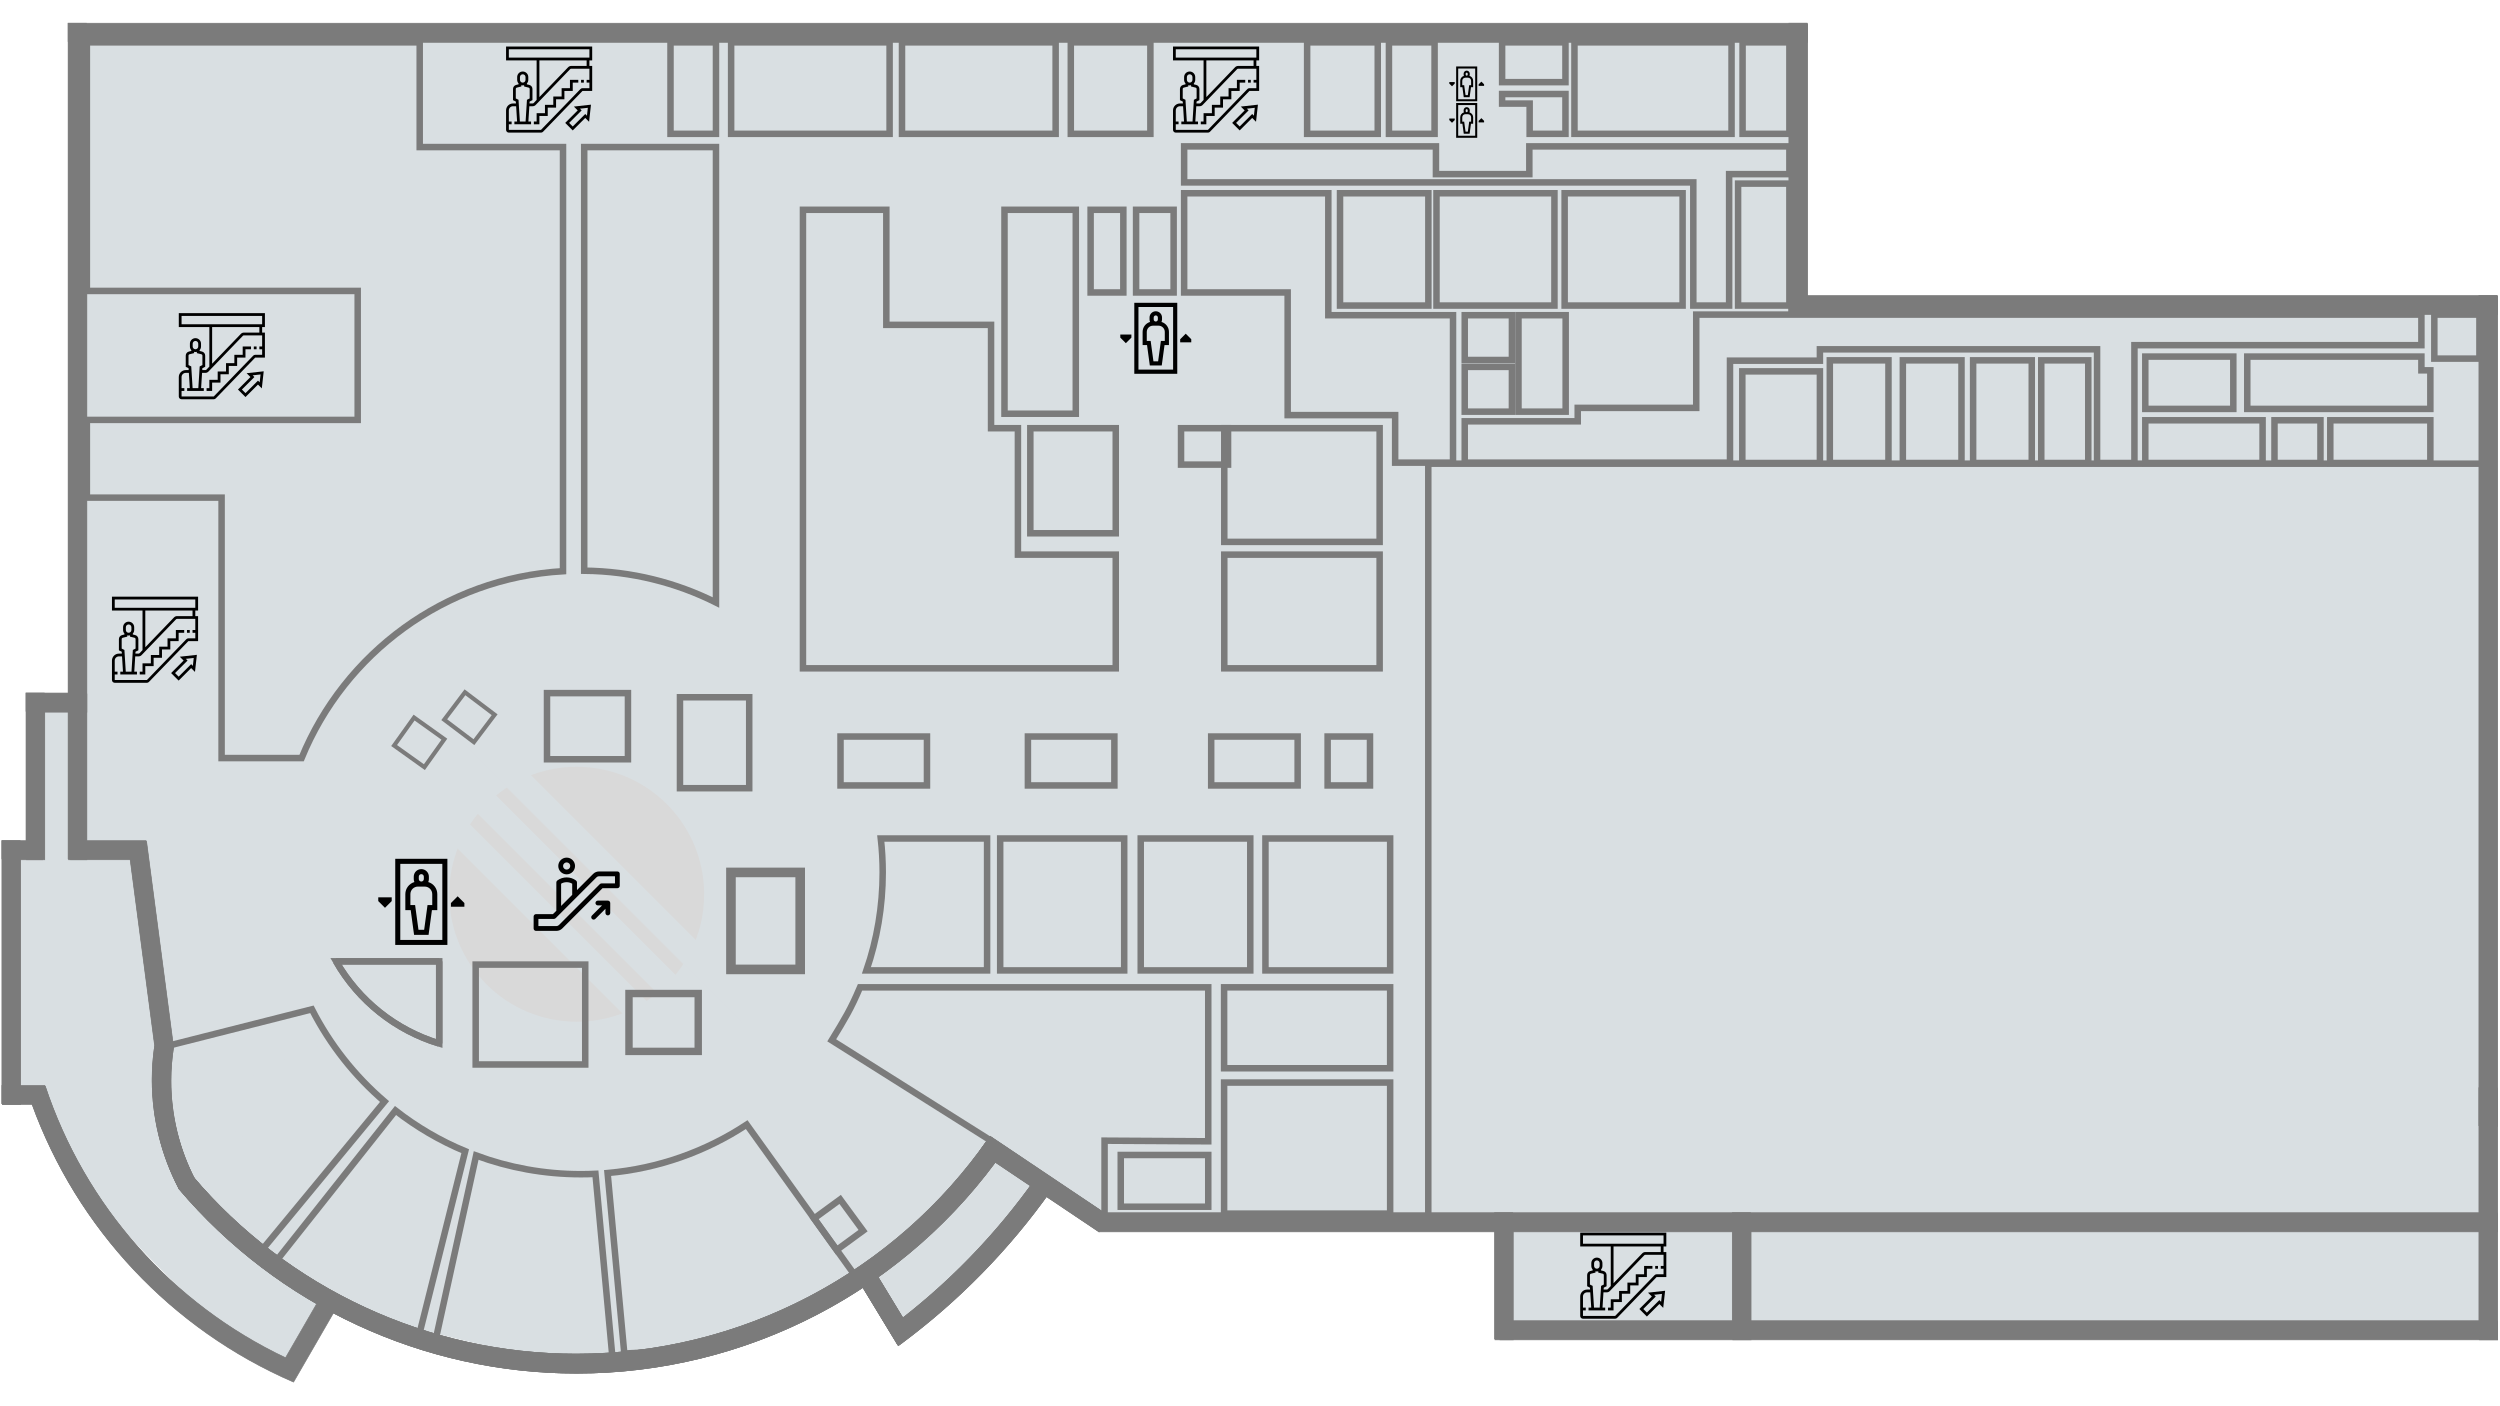 <?xml version="1.0" encoding="UTF-8"?> <svg xmlns="http://www.w3.org/2000/svg" width="7257" height="4082" viewBox="0 0 7257 4082" fill="none"><g clip-path="url(#clip0_898_59)"><rect x="251" y="120" width="4942" height="3185" fill="#D9DFE2"></rect><rect x="2210" y="896" width="4986" height="2409" fill="#D9DFE2"></rect><rect x="3218" y="896" width="3978" height="2655" fill="#D9DFE2"></rect><rect x="4353" y="896" width="2843" height="2957" fill="#D9DFE2"></rect><rect x="106" y="2049" width="236" height="1139" fill="#D9DFE2"></rect><rect x="48" y="2471" width="294" height="717" fill="#D9DFE2"></rect><path d="M3013.5 3420.5C2992 3594 2001.17 3949 1730 3949C1458.83 3949 730 3752.51 730 3594C-148.001 2837 2960.5 2709 2448.5 3140.5C3271.5 3063 3013.5 3261.99 3013.5 3420.5Z" fill="#D9DFE2"></path><path d="M3077.5 3404C3077.5 3431.62 2663.61 3838.5 2636 3838.5C2608.39 3838.5 2543 3739.62 2543 3712C2543 3684.39 2565.39 3662 2593 3662C2620.61 3662 3077.5 3376.39 3077.5 3404Z" fill="#D9DFE2"></path><path d="M3246 3330C3246 3402.9 3288.4 3530 3215.5 3530C3142.6 3530 2982 3402.9 2982 3330C2982 3257.1 3041.1 3198 3114 3198C3186.9 3198 3246 3257.1 3246 3330Z" fill="#D9DFE2"></path><path d="M482.841 3177.94C753.5 3273.5 1145 3607.5 831.5 3954C747.677 4000.43 260.636 3492.93 179.29 3346.06C97.944 3199.19 99.952 3042.49 183.776 2996.06C267.599 2949.64 401.495 3031.06 482.841 3177.94Z" fill="#D9DFE2"></path><circle cx="1674" cy="2595.84" r="370" fill="#D9D9D9"></circle><rect x="1222.9" y="2197.94" width="75" height="1200.64" transform="rotate(-45 1222.9 2197.94)" fill="#D9DFE2"></rect><rect x="1143" y="2277.84" width="75" height="1200.64" transform="rotate(-45 1143 2277.84)" fill="#D9DFE2"></rect><rect x="1302.81" y="2118.03" width="75" height="1200.64" transform="rotate(-45 1302.81 2118.03)" fill="#D9DFE2"></rect><g clip-path="url(#clip1_898_59)"><path d="M1792.11 2529.66H1738.95C1732.45 2529.66 1726.35 2532.17 1721.77 2536.8L1674.86 2583.71V2561.51C1674.86 2559.34 1673.83 2557.27 1672.1 2555.94C1656.11 2543.93 1633.71 2543.93 1617.71 2555.94C1615.94 2557.27 1614.96 2559.29 1614.96 2561.51V2643.66L1605.06 2653.55H1555.94C1552.1 2653.55 1549 2656.65 1549 2660.49V2695.24C1549 2699.08 1552.1 2702.18 1555.94 2702.18H1615.06C1621.55 2702.18 1627.66 2699.67 1632.23 2695.05L1748.99 2578.29H1792.06C1795.9 2578.29 1799 2575.19 1799 2571.35V2536.6C1799.05 2532.76 1795.95 2529.66 1792.11 2529.66ZM1628.79 2565.2C1638.63 2559.34 1651.09 2559.34 1660.98 2565.2V2597.59L1628.79 2629.78V2565.2ZM1785.17 2564.41H1746.13C1744.31 2564.41 1742.54 2565.15 1741.21 2566.43L1622.44 2685.2C1620.47 2687.17 1617.86 2688.25 1615.06 2688.25H1562.88V2667.43H1607.87C1609.69 2667.43 1611.46 2666.69 1612.79 2665.41L1731.57 2546.59C1733.53 2544.62 1736.14 2543.54 1738.95 2543.54H1785.17V2564.41Z" fill="black"></path><path d="M1644.88 2489.49C1631.5 2489.49 1620.57 2500.42 1620.57 2513.81C1620.57 2527.2 1631.5 2538.08 1644.88 2538.08C1658.27 2538.08 1669.2 2527.15 1669.2 2513.76C1669.2 2500.37 1658.27 2489.49 1644.88 2489.49ZM1644.88 2524.25C1639.13 2524.25 1634.45 2519.57 1634.45 2513.81C1634.45 2508.05 1639.13 2503.37 1644.88 2503.37C1650.64 2503.37 1655.32 2508.05 1655.32 2513.81C1655.32 2519.57 1650.64 2524.25 1644.88 2524.25Z" fill="black"></path><path d="M1764.45 2614.32H1735.45C1731.61 2614.32 1728.51 2617.42 1728.51 2621.26C1728.51 2625.1 1731.61 2628.2 1735.45 2628.2H1747.66L1718.28 2657.59C1715.57 2660.3 1715.57 2664.68 1718.28 2667.43C1720.98 2670.19 1725.36 2670.14 1728.12 2667.43L1757.51 2638.05V2650.25C1757.51 2654.09 1760.61 2657.19 1764.45 2657.19C1768.28 2657.19 1771.39 2654.09 1771.39 2650.25V2621.26C1771.39 2617.47 1768.28 2614.32 1764.45 2614.32Z" fill="black"></path></g><path fill-rule="evenodd" clip-rule="evenodd" d="M197.741 67.394V120.308H5245.65V67.394H197.741Z" fill="#7B7B7B" stroke="#7B7B7B" stroke-width="1.89" stroke-miterlimit="22.926"></path><path fill-rule="evenodd" clip-rule="evenodd" d="M4352.73 3833.79V3886.7H7248.7V3833.79H4352.73Z" fill="#7B7B7B" stroke="#7B7B7B" stroke-width="1.89" stroke-miterlimit="22.926"></path><path fill-rule="evenodd" clip-rule="evenodd" d="M7195.78 3267.66H7248.7V857.698H7195.78V3267.66Z" fill="#7B7B7B" stroke="#7B7B7B" stroke-width="1.89" stroke-miterlimit="22.926"></path><path fill-rule="evenodd" clip-rule="evenodd" d="M5192.74 857.698V910.611H7248.7V857.698H5192.74Z" fill="#7B7B7B" stroke="#7B7B7B" stroke-width="1.89" stroke-miterlimit="22.926"></path><path fill-rule="evenodd" clip-rule="evenodd" d="M5192.74 910.611H5245.65V67.394H5192.74V910.611Z" fill="#7B7B7B" stroke="#7B7B7B" stroke-width="1.89" stroke-miterlimit="22.926"></path><path fill-rule="evenodd" clip-rule="evenodd" d="M197.741 2493.19H250.654V67.394H197.741V2493.19Z" fill="#7B7B7B" stroke="#7B7B7B" stroke-width="1.89" stroke-miterlimit="22.926"></path><path fill-rule="evenodd" clip-rule="evenodd" d="M7195.78 3886.7H7248.7V3157.19H7195.78V3886.7Z" fill="#7B7B7B" stroke="#7B7B7B" stroke-width="1.89" stroke-miterlimit="22.926"></path><path fill-rule="evenodd" clip-rule="evenodd" d="M4338.28 3886.7H4391.19V3520.28H4338.28V3886.7Z" fill="#7B7B7B" stroke="#7B7B7B" stroke-width="1.89" stroke-miterlimit="22.926"></path><path fill-rule="evenodd" clip-rule="evenodd" d="M3188.72 3520.28V3573.19H7248.7V3520.28H3188.72Z" fill="#7B7B7B" stroke="#7B7B7B" stroke-width="1.89" stroke-miterlimit="22.926"></path><path fill-rule="evenodd" clip-rule="evenodd" d="M75.505 2011.73V2064.65H250.654V2011.73H75.505Z" fill="#7B7B7B" stroke="#7B7B7B" stroke-width="1.89" stroke-miterlimit="22.926"></path><path fill-rule="evenodd" clip-rule="evenodd" d="M5.505 2440.23V2493.15H122.654V2440.23H5.505Z" fill="#7B7B7B" stroke="#7B7B7B" stroke-width="1.89" stroke-miterlimit="22.926"></path><path fill-rule="evenodd" clip-rule="evenodd" d="M75.505 2493.15H128.418V2011.73H75.505V2493.15Z" fill="#7B7B7B" stroke="#7B7B7B" stroke-width="1.89" stroke-miterlimit="22.926"></path><path fill-rule="evenodd" clip-rule="evenodd" d="M5.505 3203.65H58.418V2440.23H5.505V3203.65Z" fill="#7B7B7B" stroke="#7B7B7B" stroke-width="1.89" stroke-miterlimit="22.926"></path><path d="M2913.13 3335.32C2630.5 3741.43 2167.03 3983.54 1672.24 3983.54C1227.75 3983.54 805.784 3787.94 518.535 3448.73" stroke="#7B7B7B" stroke-width="1.89" stroke-miterlimit="22.926"></path><path d="M2869.7 3305.09C2596.96 3696.99 2149.71 3930.63 1672.24 3930.63C1243.31 3930.63 836.111 3741.87 558.915 3414.54" stroke="#7B7B7B" stroke-width="1.89" stroke-miterlimit="22.926"></path><path d="M558.914 3414.54L518.535 3448.73" stroke="#7B7B7B" stroke-width="1.89" stroke-miterlimit="22.926"></path><path d="M2913.13 3335.32L2869.7 3305.09" stroke="#7B7B7B" stroke-width="1.89" stroke-miterlimit="22.926"></path><path fill-rule="evenodd" clip-rule="evenodd" d="M558.914 3414.54C836.111 3741.87 1243.31 3930.63 1672.24 3930.63C2149.71 3930.63 2596.96 3696.99 2869.7 3305.09L2913.13 3335.32C2630.5 3741.43 2167.03 3983.54 1672.24 3983.54C1227.75 3983.54 805.784 3787.94 518.535 3448.73L558.914 3414.54Z" fill="#7B7B7B" stroke="#7B7B7B" stroke-width="1.89" stroke-miterlimit="22.926"></path><path fill-rule="evenodd" clip-rule="evenodd" d="M3188.72 3573.19L3218.21 3529.25L2874.34 3298.49L2843.51 3341.52L3188.72 3573.19Z" fill="#7B7B7B" stroke="#7B7B7B" stroke-width="1.89" stroke-miterlimit="22.926"></path><path fill-rule="evenodd" clip-rule="evenodd" d="M558.914 3414.54C836.111 3741.87 1243.31 3930.63 1672.24 3930.63C2134.72 3930.63 2568.85 3711.43 2843.51 3341.52C2843.51 3341.51 2843.52 3341.5 2843.53 3341.49L2874.34 3298.49L3218.21 3529.25L3188.72 3573.19L2887.49 3371.04C2602.96 3755.59 2152.34 3983.54 1672.24 3983.54C1227.75 3983.54 805.784 3787.94 518.535 3448.73L558.914 3414.54Z" stroke="#7B7B7B" stroke-width="1.89" stroke-miterlimit="22.926"></path><path fill-rule="evenodd" clip-rule="evenodd" d="M5028.56 3886.7H5081.47V3520.28H5028.56V3886.7Z" fill="#7B7B7B" stroke="#7B7B7B" stroke-width="1.89" stroke-miterlimit="22.926"></path><path d="M3049.12 3452.65C2926.68 3625.83 2777.05 3778.07 2606.02 3903.49" stroke="#7B7B7B" stroke-width="1.89" stroke-miterlimit="22.926"></path><path d="M3006.47 3421.32C2889.82 3586.47 2747.76 3732.11 2585.56 3852.82" stroke="#7B7B7B" stroke-width="1.89" stroke-miterlimit="22.926"></path><path d="M2617.15 3895.27L2585.56 3852.82" stroke="#7B7B7B" stroke-width="1.89" stroke-miterlimit="22.926"></path><path d="M3049.12 3452.65L3006.47 3421.32" stroke="#7B7B7B" stroke-width="1.89" stroke-miterlimit="22.926"></path><path fill-rule="evenodd" clip-rule="evenodd" d="M2606.02 3903.49L2617.15 3895.27L2642.88 3862.33L2528.23 3673.55L2483 3701.01L2606.02 3903.49Z" fill="#7B7B7B" stroke="#7B7B7B" stroke-width="1.89" stroke-miterlimit="22.926"></path><path fill-rule="evenodd" clip-rule="evenodd" d="M3006.47 3421.32L3049.12 3452.65C2929.34 3622.06 2783.54 3771.44 2617.15 3895.27L2585.56 3852.82C2747.76 3732.11 2889.82 3586.47 3006.47 3421.32Z" fill="#7B7B7B" stroke="#7B7B7B" stroke-width="1.89" stroke-miterlimit="22.926"></path><path fill-rule="evenodd" clip-rule="evenodd" d="M3006.47 3421.32L3049.12 3452.65C2929.34 3622.06 2783.54 3771.44 2617.15 3895.27L2606.02 3903.49L2483 3701.01L2528.23 3673.55L2620.79 3825.96C2768.39 3710.72 2898.35 3574.41 3006.47 3421.32Z" stroke="#7B7B7B" stroke-width="1.89" stroke-miterlimit="22.926"></path><path fill-rule="evenodd" clip-rule="evenodd" d="M850.675 4009.28L981.574 3782.55L935.75 3756.1L828.835 3941.28C498.518 3784.49 245.601 3499.24 130.027 3150.73H5.505V3203.65H92.405C223.165 3564.49 497.121 3856.37 850.675 4009.28Z" fill="#7B7B7B" stroke="#7B7B7B" stroke-width="1.89" stroke-miterlimit="22.926"></path><path d="M518.657 3448.67C468.103 3351.82 441.702 3244.19 441.702 3134.93C441.702 3101.85 444.124 3068.8 448.949 3036.07" stroke="#7B7B7B" stroke-width="1.89" stroke-miterlimit="22.926"></path><path d="M565.564 3424.18C518.956 3334.89 494.615 3235.66 494.615 3134.93C494.615 3102.01 497.216 3069.15 502.392 3036.64" stroke="#7B7B7B" stroke-width="1.89" stroke-miterlimit="22.926"></path><path d="M565.564 3424.18L518.535 3448.73" stroke="#7B7B7B" stroke-width="1.89" stroke-miterlimit="22.926"></path><path d="M448.949 3036.07L502.392 3036.64" stroke="#7B7B7B" stroke-width="1.89" stroke-miterlimit="22.926"></path><path fill-rule="evenodd" clip-rule="evenodd" d="M494.615 3134.93C494.615 3235.66 518.956 3334.89 565.564 3424.18L518.657 3448.67C468.103 3351.82 441.702 3244.18 441.702 3134.93C441.702 3101.84 444.125 3068.8 448.949 3036.07L377.547 2493.15H203.505V2440.23H423.957V2440.23L502.393 3036.64L502.391 3036.64H502.392C497.215 3069.15 494.615 3102.01 494.615 3134.93Z" fill="#7B7B7B" stroke="#7B7B7B" stroke-width="1.89" stroke-miterlimit="22.926"></path><g clip-path="url(#clip2_898_59)"><path d="M3622.74 231.774H3630.81V239.839H3622.74V231.774Z" fill="black"></path><path d="M3590.48 255.968H3566.29V280.162H3542.1V304.355H3517.9V328.549H3493.71V352.742H3485.65V360.807H3501.77V336.613H3525.97V312.42H3550.16V288.226H3574.35V264.032H3598.55V239.839H3614.68V231.774H3590.48V255.968Z" fill="black"></path><path d="M3613.01 320.484L3576.72 356.774L3598.55 378.605L3634.84 342.315L3645.98 353.461L3651.5 303.823L3601.86 309.338L3613.01 320.484ZM3642.37 312.951L3639.82 335.894L3634.84 330.911L3598.55 367.201L3588.12 356.774L3624.41 320.484L3619.43 315.501L3642.37 312.951Z" fill="black"></path><path d="M3655 175.323V135H3405V175.323H3493.71V290.169L3485.12 299.088C3484.36 299.872 3483.3 300.323 3482.21 300.323H3473.05L3473.39 294.827L3481.61 290.718V258.23C3481.61 252.67 3477.84 247.842 3472.45 246.492L3465.48 244.755V242.327C3467.96 239.492 3469.52 235.826 3469.52 231.77V223.706C3469.52 214.81 3462.28 207.577 3453.39 207.577C3444.49 207.577 3437.26 214.81 3437.26 223.706V231.77C3437.26 235.822 3438.81 239.488 3441.29 242.327V244.755L3434.32 246.495C3428.93 247.842 3425.16 252.67 3425.16 258.234V290.722L3433.38 294.831L3433.72 300.323H3425.16C3414.05 300.323 3405 309.368 3405 320.484V376.935C3405 381.383 3408.62 385 3413.06 385H3506.42C3508.6 385 3510.71 384.1 3512.22 382.541L3626.77 264.032H3655V191.452H3646.94V175.323H3655ZM3413.06 143.065H3646.94V167.258H3413.06V143.065ZM3445.32 223.71C3445.32 219.262 3448.94 215.645 3453.39 215.645C3457.83 215.645 3461.45 219.262 3461.45 223.71V231.774C3461.45 236.222 3457.83 239.839 3453.39 239.839C3448.94 239.839 3445.32 236.222 3445.32 231.774V223.71ZM3433.23 285.733V258.234C3433.23 256.379 3434.48 254.771 3436.28 254.322L3449.35 251.051V247.33C3450.65 247.669 3451.99 247.903 3453.39 247.903C3454.79 247.903 3456.12 247.669 3457.42 247.33V251.051L3470.49 254.322C3472.29 254.771 3473.55 256.379 3473.55 258.234V285.733L3465.64 289.689L3461.7 352.742H3445.08L3441.14 289.689L3433.23 285.733ZM3626.77 255.968C3624.59 255.968 3622.48 256.868 3620.98 258.427L3506.42 376.935H3413.06V360.806H3421.13V352.742H3413.06V320.484C3413.06 313.815 3418.49 308.387 3425.16 308.387H3434.23L3437 352.742H3429.19V360.806H3477.58V352.742H3469.77L3472.54 308.387H3482.21C3485.48 308.387 3488.66 307.036 3490.93 304.682L3591.01 200.751C3591.77 199.967 3592.82 199.516 3593.91 199.516H3646.94V231.774H3638.87V239.839H3646.94V255.968H3626.77ZM3638.87 191.452H3593.92C3590.65 191.452 3587.47 192.802 3585.2 195.157L3501.77 281.793V175.323H3638.87V191.452Z" fill="black"></path></g><g clip-path="url(#clip3_898_59)"><path d="M4804.74 3674.77H4812.81V3682.84H4804.74V3674.77Z" fill="black"></path><path d="M4772.48 3698.97H4748.29V3723.16H4724.1V3747.36H4699.9V3771.55H4675.71V3795.74H4667.65V3803.81H4683.77V3779.61H4707.97V3755.42H4732.16V3731.23H4756.36V3707.03H4780.55V3682.84H4796.68V3674.77H4772.48V3698.97Z" fill="black"></path><path d="M4795.01 3763.48L4758.72 3799.77L4780.55 3821.61L4816.84 3785.31L4827.98 3796.46L4833.5 3746.82L4783.86 3752.34L4795.01 3763.48ZM4824.37 3755.95L4821.82 3778.89L4816.84 3773.91L4780.55 3810.2L4770.12 3799.77L4806.41 3763.48L4801.43 3758.5L4824.37 3755.95Z" fill="black"></path><path d="M4837 3618.32V3578H4587V3618.32H4675.71V3733.17L4667.12 3742.09C4666.36 3742.87 4665.3 3743.32 4664.21 3743.32H4655.05L4655.39 3737.83L4663.61 3733.72V3701.23C4663.61 3695.67 4659.84 3690.84 4654.45 3689.49L4647.48 3687.75V3685.33C4649.96 3682.49 4651.52 3678.83 4651.52 3674.77V3666.71C4651.52 3657.81 4644.28 3650.58 4635.39 3650.58C4626.49 3650.58 4619.26 3657.81 4619.26 3666.71V3674.77C4619.26 3678.82 4620.81 3682.49 4623.29 3685.33V3687.75L4616.32 3689.5C4610.93 3690.84 4607.16 3695.67 4607.16 3701.23V3733.72L4615.38 3737.83L4615.72 3743.32H4607.16C4596.05 3743.32 4587 3752.37 4587 3763.48V3819.94C4587 3824.38 4590.62 3828 4595.06 3828H4688.42C4690.6 3828 4692.71 3827.1 4694.22 3825.54L4808.77 3707.03H4837V3634.45H4828.94V3618.32H4837ZM4595.06 3586.06H4828.94V3610.26H4595.06V3586.06ZM4627.32 3666.71C4627.32 3662.26 4630.94 3658.65 4635.39 3658.65C4639.83 3658.65 4643.45 3662.26 4643.45 3666.71V3674.77C4643.45 3679.22 4639.83 3682.84 4635.39 3682.84C4630.94 3682.84 4627.32 3679.22 4627.32 3674.77V3666.71ZM4615.23 3728.73V3701.23C4615.23 3699.38 4616.48 3697.77 4618.28 3697.32L4631.35 3694.05V3690.33C4632.65 3690.67 4633.99 3690.9 4635.39 3690.9C4636.79 3690.9 4638.12 3690.67 4639.42 3690.33V3694.05L4652.49 3697.32C4654.29 3697.77 4655.55 3699.38 4655.55 3701.23V3728.73L4647.64 3732.69L4643.7 3795.74H4627.08L4623.14 3732.69L4615.23 3728.73ZM4808.77 3698.97C4806.59 3698.97 4804.48 3699.87 4802.98 3701.43L4688.42 3819.94H4595.06V3803.81H4603.13V3795.74H4595.06V3763.48C4595.06 3756.82 4600.49 3751.39 4607.16 3751.39H4616.23L4619 3795.74H4611.19V3803.81H4659.58V3795.74H4651.77L4654.54 3751.39H4664.21C4667.48 3751.39 4670.66 3750.04 4672.93 3747.68L4773.01 3643.75C4773.77 3642.97 4774.82 3642.52 4775.91 3642.52H4828.94V3674.77H4820.87V3682.84H4828.94V3698.97H4808.77ZM4820.87 3634.45H4775.92C4772.65 3634.45 4769.47 3635.8 4767.2 3638.16L4683.77 3724.79V3618.32H4820.87V3634.45Z" fill="black"></path></g><g clip-path="url(#clip4_898_59)"><path d="M1686.74 231.774H1694.81V239.839H1686.74V231.774Z" fill="black"></path><path d="M1654.48 255.968H1630.29V280.162H1606.1V304.355H1581.9V328.549H1557.71V352.742H1549.65V360.807H1565.77V336.613H1589.97V312.42H1614.16V288.226H1638.35V264.032H1662.55V239.839H1678.68V231.774H1654.48V255.968Z" fill="black"></path><path d="M1677.01 320.484L1640.72 356.774L1662.55 378.605L1698.84 342.315L1709.98 353.461L1715.5 303.823L1665.86 309.338L1677.01 320.484ZM1706.37 312.951L1703.82 335.894L1698.84 330.911L1662.55 367.201L1652.12 356.774L1688.41 320.484L1683.43 315.501L1706.37 312.951Z" fill="black"></path><path d="M1719 175.323V135H1469V175.323H1557.71V290.169L1549.12 299.088C1548.36 299.872 1547.3 300.323 1546.21 300.323H1537.05L1537.39 294.827L1545.61 290.718V258.23C1545.61 252.67 1541.84 247.842 1536.45 246.492L1529.48 244.755V242.327C1531.96 239.492 1533.52 235.826 1533.52 231.77V223.706C1533.52 214.81 1526.28 207.577 1517.39 207.577C1508.49 207.577 1501.26 214.81 1501.26 223.706V231.77C1501.26 235.822 1502.81 239.488 1505.29 242.327V244.755L1498.32 246.495C1492.93 247.842 1489.16 252.67 1489.16 258.234V290.722L1497.38 294.831L1497.72 300.323H1489.16C1478.05 300.323 1469 309.368 1469 320.484V376.935C1469 381.383 1472.62 385 1477.06 385H1570.42C1572.6 385 1574.71 384.1 1576.22 382.541L1690.77 264.032H1719V191.452H1710.94V175.323H1719ZM1477.06 143.065H1710.94V167.258H1477.06V143.065ZM1509.32 223.71C1509.32 219.262 1512.94 215.645 1517.39 215.645C1521.83 215.645 1525.45 219.262 1525.45 223.71V231.774C1525.45 236.222 1521.83 239.839 1517.39 239.839C1512.94 239.839 1509.32 236.222 1509.32 231.774V223.71ZM1497.23 285.733V258.234C1497.23 256.379 1498.48 254.771 1500.28 254.322L1513.35 251.051V247.33C1514.65 247.669 1515.99 247.903 1517.39 247.903C1518.79 247.903 1520.12 247.669 1521.42 247.33V251.051L1534.49 254.322C1536.29 254.771 1537.55 256.379 1537.55 258.234V285.733L1529.64 289.689L1525.7 352.742H1509.08L1505.14 289.689L1497.23 285.733ZM1690.77 255.968C1688.59 255.968 1686.48 256.868 1684.98 258.427L1570.42 376.935H1477.06V360.806H1485.13V352.742H1477.06V320.484C1477.06 313.815 1482.49 308.387 1489.16 308.387H1498.23L1501 352.742H1493.19V360.806H1541.58V352.742H1533.77L1536.54 308.387H1546.21C1549.48 308.387 1552.66 307.036 1554.93 304.682L1655.01 200.751C1655.77 199.967 1656.82 199.516 1657.91 199.516H1710.94V231.774H1702.87V239.839H1710.94V255.968H1690.77ZM1702.87 191.452H1657.92C1654.65 191.452 1651.47 192.802 1649.2 195.157L1565.77 281.793V175.323H1702.87V191.452Z" fill="black"></path></g><g clip-path="url(#clip5_898_59)"><path d="M736.742 1005.77H744.806V1013.84H736.742V1005.77Z" fill="black"></path><path d="M704.484 1029.97H680.29V1054.16H656.097V1078.36H631.903V1102.55H607.71V1126.74H599.645V1134.81H615.774V1110.61H639.968V1086.42H664.161V1062.23H688.355V1038.03H712.548V1013.84H728.677V1005.77H704.484V1029.97Z" fill="black"></path><path d="M727.008 1094.48L690.717 1130.77L712.548 1152.61L748.839 1116.31L759.984 1127.46L765.499 1077.82L715.862 1083.34L727.008 1094.48ZM756.371 1086.95L753.822 1109.89L748.839 1104.91L712.548 1141.2L702.121 1130.77L738.411 1094.48L733.428 1089.5L756.371 1086.95Z" fill="black"></path><path d="M769 949.323V909H519V949.323H607.71V1064.17L599.121 1073.09C598.363 1073.87 597.302 1074.32 596.213 1074.32H587.048L587.391 1068.83L595.613 1064.72V1032.23C595.613 1026.67 591.843 1021.84 586.452 1020.49L579.484 1018.75V1016.33C581.965 1013.49 583.516 1009.83 583.516 1005.77V997.706C583.516 988.81 576.282 981.577 567.387 981.577C558.492 981.577 551.258 988.81 551.258 997.706V1005.77C551.258 1009.82 552.81 1013.49 555.29 1016.33V1018.75L548.322 1020.5C542.932 1021.84 539.161 1026.67 539.161 1032.23V1064.72L547.379 1068.83L547.722 1074.32H539.161C528.045 1074.32 519 1083.37 519 1094.48V1150.94C519 1155.38 522.617 1159 527.065 1159H620.419C622.596 1159 624.709 1158.1 626.217 1156.54L740.774 1038.03H769V965.452H760.935V949.323H769ZM527.065 917.065H760.935V941.258H527.065V917.065ZM559.323 997.71C559.323 993.262 562.939 989.645 567.387 989.645C571.835 989.645 575.452 993.262 575.452 997.71V1005.77C575.452 1010.22 571.835 1013.84 567.387 1013.84C562.939 1013.84 559.323 1010.22 559.323 1005.77V997.71ZM547.226 1059.73V1032.23C547.226 1030.38 548.484 1028.77 550.282 1028.32L563.355 1025.05V1021.33C564.652 1021.67 565.987 1021.9 567.387 1021.9C568.787 1021.9 570.122 1021.67 571.419 1021.33V1025.05L584.493 1028.32C586.29 1028.77 587.548 1030.38 587.548 1032.23V1059.73L579.637 1063.69L575.698 1126.74H559.08L555.137 1063.69L547.226 1059.73ZM740.774 1029.97C738.593 1029.97 736.48 1030.87 734.976 1032.43L620.419 1150.94H527.065V1134.81H535.129V1126.74H527.065V1094.48C527.065 1087.82 532.493 1082.39 539.161 1082.39H548.226L550.996 1126.74H543.194V1134.81H591.581V1126.74H583.774L586.544 1082.39H596.213C599.484 1082.39 602.661 1081.04 604.928 1078.68L705.008 974.751C705.766 973.967 706.823 973.516 707.912 973.516H760.935V1005.77H752.871V1013.84H760.935V1029.97H740.774ZM752.871 965.452H707.916C704.645 965.452 701.468 966.802 699.201 969.157L615.774 1055.79V949.323H752.871V965.452Z" fill="black"></path></g><g clip-path="url(#clip6_898_59)"><path d="M542.742 1828.77H550.806V1836.84H542.742V1828.77Z" fill="black"></path><path d="M510.484 1852.97H486.29V1877.16H462.097V1901.36H437.903V1925.55H413.71V1949.74H405.645V1957.81H421.774V1933.61H445.968V1909.42H470.161V1885.23H494.355V1861.03H518.548V1836.84H534.677V1828.77H510.484V1852.97Z" fill="black"></path><path d="M533.008 1917.48L496.717 1953.77L518.548 1975.61L554.839 1939.31L565.984 1950.46L571.499 1900.82L521.862 1906.34L533.008 1917.48ZM562.371 1909.95L559.822 1932.89L554.839 1927.91L518.548 1964.2L508.121 1953.77L544.411 1917.48L539.428 1912.5L562.371 1909.95Z" fill="black"></path><path d="M575 1772.32V1732H325V1772.32H413.71V1887.17L405.121 1896.09C404.363 1896.87 403.302 1897.32 402.213 1897.32H393.048L393.391 1891.83L401.613 1887.72V1855.23C401.613 1849.67 397.843 1844.84 392.452 1843.49L385.484 1841.75V1839.33C387.965 1836.49 389.516 1832.83 389.516 1828.77V1820.71C389.516 1811.81 382.282 1804.58 373.387 1804.58C364.492 1804.58 357.258 1811.81 357.258 1820.71V1828.77C357.258 1832.82 358.81 1836.49 361.29 1839.33V1841.75L354.322 1843.5C348.932 1844.84 345.161 1849.67 345.161 1855.23V1887.72L353.379 1891.83L353.722 1897.32H345.161C334.045 1897.32 325 1906.37 325 1917.48V1973.94C325 1978.38 328.617 1982 333.065 1982H426.419C428.596 1982 430.709 1981.1 432.217 1979.54L546.774 1861.03H575V1788.45H566.935V1772.32H575ZM333.065 1740.06H566.935V1764.26H333.065V1740.06ZM365.323 1820.71C365.323 1816.26 368.939 1812.65 373.387 1812.65C377.835 1812.65 381.452 1816.26 381.452 1820.71V1828.77C381.452 1833.22 377.835 1836.84 373.387 1836.84C368.939 1836.84 365.323 1833.22 365.323 1828.77V1820.71ZM353.226 1882.73V1855.23C353.226 1853.38 354.484 1851.77 356.282 1851.32L369.355 1848.05V1844.33C370.652 1844.67 371.987 1844.9 373.387 1844.9C374.787 1844.9 376.122 1844.67 377.419 1844.33V1848.05L390.493 1851.32C392.29 1851.77 393.548 1853.38 393.548 1855.23V1882.73L385.637 1886.69L381.698 1949.74H365.08L361.137 1886.69L353.226 1882.73ZM546.774 1852.97C544.593 1852.97 542.48 1853.87 540.976 1855.43L426.419 1973.94H333.065V1957.81H341.129V1949.74H333.065V1917.48C333.065 1910.82 338.493 1905.39 345.161 1905.39H354.226L356.996 1949.74H349.194V1957.81H397.581V1949.74H389.774L392.544 1905.39H402.213C405.484 1905.39 408.661 1904.04 410.928 1901.68L511.008 1797.75C511.766 1796.97 512.823 1796.52 513.912 1796.52H566.935V1828.77H558.871V1836.84H566.935V1852.97H546.774ZM558.871 1788.45H513.916C510.645 1788.45 507.468 1789.8 505.201 1792.16L421.774 1878.79V1772.32H558.871V1788.45Z" fill="black"></path></g><path d="M4146 3551V1346H7218V3551H4146Z" stroke="#7B7B7B" stroke-width="18.9"></path><g clip-path="url(#clip7_898_59)"><path d="M4265.63 220.236C4266.11 219.145 4266.38 217.94 4266.38 216.672V213.91C4266.38 209.015 4262.39 205.033 4257.5 205.033C4252.61 205.033 4248.62 209.015 4248.62 213.91V216.672C4248.62 217.94 4248.89 219.145 4249.37 220.236C4243.25 222.046 4238.76 227.72 4238.76 234.426V253.166H4245.05L4249 282.164H4266L4269.95 253.166H4276.24V234.426C4276.24 227.72 4271.75 222.046 4265.63 220.236ZM4254.54 213.91C4254.54 212.279 4255.87 210.951 4257.5 210.951C4259.13 210.951 4260.46 212.279 4260.46 213.91V216.672C4260.46 218.303 4259.13 219.631 4257.5 219.631C4255.87 219.631 4254.54 218.303 4254.54 216.672V213.91ZM4270.32 247.248H4264.78L4260.83 276.246H4254.17L4250.22 247.248H4244.68V234.426C4244.68 229.531 4248.66 225.549 4253.55 225.549H4261.45C4266.34 225.549 4270.32 229.531 4270.32 234.426V247.248Z" fill="black"></path><path d="M4226.92 193V294H4288.08V193H4226.92ZM4282.16 288.082H4232.84V198.918H4282.16V288.082Z" fill="black"></path><path d="M4300.11 236.948L4292.22 244.839V249.221H4308V244.839L4300.11 236.948Z" fill="black"></path><path d="M4207 238.174V242.556L4214.89 250.446L4222.78 242.556V238.174H4207Z" fill="black"></path></g><g clip-path="url(#clip8_898_59)"><path d="M4265.63 326.236C4266.11 325.145 4266.38 323.94 4266.38 322.672V319.91C4266.38 315.015 4262.39 311.033 4257.5 311.033C4252.61 311.033 4248.62 315.015 4248.62 319.91V322.672C4248.62 323.94 4248.89 325.145 4249.37 326.236C4243.25 328.046 4238.76 333.72 4238.76 340.426V359.166H4245.05L4249 388.164H4266L4269.95 359.166H4276.24V340.426C4276.24 333.72 4271.75 328.046 4265.63 326.236ZM4254.54 319.91C4254.54 318.279 4255.87 316.951 4257.5 316.951C4259.13 316.951 4260.46 318.279 4260.46 319.91V322.672C4260.46 324.303 4259.13 325.631 4257.5 325.631C4255.87 325.631 4254.54 324.303 4254.54 322.672V319.91ZM4270.32 353.248H4264.78L4260.83 382.246H4254.17L4250.22 353.248H4244.68V340.426C4244.68 335.531 4248.66 331.549 4253.55 331.549H4261.45C4266.34 331.549 4270.32 335.531 4270.32 340.426V353.248Z" fill="black"></path><path d="M4226.92 299V400H4288.08V299H4226.92ZM4282.16 394.082H4232.84V304.918H4282.16V394.082Z" fill="black"></path><path d="M4300.11 342.948L4292.22 350.839V355.221H4308V350.839L4300.11 342.948Z" fill="black"></path><path d="M4207 344.174V348.556L4214.89 356.446L4222.78 348.556V344.174H4207Z" fill="black"></path></g><g clip-path="url(#clip9_898_59)"><path d="M3371.58 934.552C3372.56 932.325 3373.11 929.867 3373.11 927.281V921.648C3373.11 911.665 3364.98 903.543 3355 903.543C3345.02 903.543 3336.89 911.665 3336.89 921.648V927.281C3336.89 929.867 3337.44 932.325 3338.42 934.552C3325.93 938.242 3316.78 949.815 3316.78 963.492V1001.71H3329.61L3337.66 1060.86H3372.34L3380.39 1001.71H3393.22V963.492C3393.22 949.815 3384.07 938.241 3371.58 934.552ZM3348.96 921.648C3348.96 918.321 3351.67 915.613 3355 915.613C3358.33 915.613 3361.04 918.321 3361.04 921.648V927.281C3361.04 930.609 3358.33 933.316 3355 933.316C3351.67 933.316 3348.96 930.609 3348.96 927.281V921.648ZM3381.15 989.645H3369.85L3361.8 1048.79H3348.2L3340.15 989.645H3328.85V963.492C3328.85 953.509 3336.97 945.387 3346.95 945.387H3363.05C3373.03 945.387 3381.15 953.509 3381.15 963.492V989.645Z" fill="black"></path><path d="M3292.64 879V1085H3417.36V879H3292.64ZM3405.29 1072.93H3304.71V891.07H3405.29V1072.93Z" fill="black"></path><path d="M3441.91 968.637L3425.81 984.73V993.668H3458V984.73L3441.91 968.637Z" fill="black"></path><path d="M3252 971.137V980.074L3268.09 996.168L3284.19 980.074V971.137H3252Z" fill="black"></path></g><g clip-path="url(#clip10_898_59)"><path d="M1243.12 2560.42C1244.31 2557.71 1244.97 2554.73 1244.97 2551.59V2544.76C1244.97 2532.64 1235.12 2522.79 1223 2522.79C1210.88 2522.79 1201.03 2532.64 1201.03 2544.76V2551.59C1201.03 2554.73 1201.69 2557.71 1202.88 2560.42C1187.72 2564.9 1176.61 2578.94 1176.61 2595.54V2641.93H1192.19L1201.96 2713.7H1244.04L1253.81 2641.93H1269.39V2595.54C1269.39 2578.94 1258.28 2564.9 1243.12 2560.42ZM1215.68 2544.76C1215.68 2540.72 1218.96 2537.43 1223 2537.43C1227.04 2537.43 1230.32 2540.72 1230.32 2544.76V2551.59C1230.32 2555.63 1227.04 2558.92 1223 2558.92C1218.96 2558.92 1215.68 2555.63 1215.68 2551.59V2544.76ZM1254.74 2627.28H1241.02L1231.25 2699.05H1214.75L1204.98 2627.28H1191.26V2595.54C1191.26 2583.42 1201.12 2573.57 1213.23 2573.57H1232.77C1244.88 2573.57 1254.74 2583.42 1254.74 2595.54V2627.28Z" fill="black"></path><path d="M1147.32 2493V2743H1298.68V2493H1147.32ZM1284.04 2728.35H1161.96V2507.65H1284.04V2728.35Z" fill="black"></path><path d="M1328.47 2601.78L1308.94 2621.31V2632.16H1348V2621.31L1328.47 2601.78Z" fill="black"></path><path d="M1098 2604.82V2615.66L1117.53 2635.19L1137.06 2615.66V2604.82H1098Z" fill="black"></path></g><path fill-rule="evenodd" clip-rule="evenodd" d="M199.236 70V122.913H5247.15V70H199.236Z" fill="#7B7B7B" stroke="#7B7B7B" stroke-width="1.89" stroke-miterlimit="22.926"></path><path fill-rule="evenodd" clip-rule="evenodd" d="M4354.23 3836.39V3889.31H7250.19V3836.39H4354.23Z" fill="#7B7B7B" stroke="#7B7B7B" stroke-width="1.89" stroke-miterlimit="22.926"></path><path fill-rule="evenodd" clip-rule="evenodd" d="M7197.28 3270.26H7250.19V860.304H7197.28V3270.26Z" fill="#7B7B7B" stroke="#7B7B7B" stroke-width="1.89" stroke-miterlimit="22.926"></path><path fill-rule="evenodd" clip-rule="evenodd" d="M5194.23 860.304V913.217H7250.19V860.304H5194.23Z" fill="#7B7B7B" stroke="#7B7B7B" stroke-width="1.89" stroke-miterlimit="22.926"></path><path fill-rule="evenodd" clip-rule="evenodd" d="M5194.23 913.216H5247.15V70H5194.23V913.216Z" fill="#7B7B7B" stroke="#7B7B7B" stroke-width="1.89" stroke-miterlimit="22.926"></path><path fill-rule="evenodd" clip-rule="evenodd" d="M199.236 2495.8H252.149V70H199.236V2495.8Z" fill="#7B7B7B" stroke="#7B7B7B" stroke-width="1.89" stroke-miterlimit="22.926"></path><path fill-rule="evenodd" clip-rule="evenodd" d="M7197.28 3889.31H7250.19V3159.79H7197.28V3889.31Z" fill="#7B7B7B" stroke="#7B7B7B" stroke-width="1.89" stroke-miterlimit="22.926"></path><path fill-rule="evenodd" clip-rule="evenodd" d="M4339.77 3889.31H4392.68V3522.88H4339.77V3889.31Z" fill="#7B7B7B" stroke="#7B7B7B" stroke-width="1.89" stroke-miterlimit="22.926"></path><path fill-rule="evenodd" clip-rule="evenodd" d="M3190.22 3522.88V3575.79H7250.19V3522.88H3190.22Z" fill="#7B7B7B" stroke="#7B7B7B" stroke-width="1.89" stroke-miterlimit="22.926"></path><path fill-rule="evenodd" clip-rule="evenodd" d="M77 2014.34V2067.25H252.149V2014.34H77Z" fill="#7B7B7B" stroke="#7B7B7B" stroke-width="1.89" stroke-miterlimit="22.926"></path><path fill-rule="evenodd" clip-rule="evenodd" d="M7 2442.84V2495.75H124.149V2442.84H7Z" fill="#7B7B7B" stroke="#7B7B7B" stroke-width="1.89" stroke-miterlimit="22.926"></path><path fill-rule="evenodd" clip-rule="evenodd" d="M77 2495.75H129.913V2014.34H77V2495.75Z" fill="#7B7B7B" stroke="#7B7B7B" stroke-width="1.89" stroke-miterlimit="22.926"></path><path fill-rule="evenodd" clip-rule="evenodd" d="M7 3206.25H59.913V2442.84H7V3206.25Z" fill="#7B7B7B" stroke="#7B7B7B" stroke-width="1.89" stroke-miterlimit="22.926"></path><path d="M2914.62 3337.92C2631.99 3744.04 2168.52 3986.15 1673.74 3986.15C1229.25 3986.15 807.279 3790.54 520.029 3451.34" stroke="#7B7B7B" stroke-width="1.89" stroke-miterlimit="22.926"></path><path d="M2871.19 3307.7C2598.45 3699.6 2151.2 3933.24 1673.74 3933.24C1244.8 3933.24 837.605 3744.48 560.409 3417.14" stroke="#7B7B7B" stroke-width="1.89" stroke-miterlimit="22.926"></path><path d="M560.409 3417.14L520.029 3451.34" stroke="#7B7B7B" stroke-width="1.89" stroke-miterlimit="22.926"></path><path d="M2914.62 3337.92L2871.19 3307.7" stroke="#7B7B7B" stroke-width="1.89" stroke-miterlimit="22.926"></path><path fill-rule="evenodd" clip-rule="evenodd" d="M560.409 3417.14C837.605 3744.48 1244.8 3933.24 1673.74 3933.24C2151.2 3933.24 2598.45 3699.6 2871.19 3307.7L2914.62 3337.92C2631.99 3744.04 2168.52 3986.15 1673.74 3986.15C1229.25 3986.15 807.279 3790.54 520.029 3451.34L560.409 3417.14Z" fill="#7B7B7B" stroke="#7B7B7B" stroke-width="1.89" stroke-miterlimit="22.926"></path><path fill-rule="evenodd" clip-rule="evenodd" d="M3190.22 3575.8L3219.7 3531.86L2875.84 3301.1L2845 3344.13L3190.22 3575.8Z" fill="#7B7B7B" stroke="#7B7B7B" stroke-width="1.89" stroke-miterlimit="22.926"></path><path fill-rule="evenodd" clip-rule="evenodd" d="M560.409 3417.14C837.605 3744.48 1244.8 3933.24 1673.74 3933.24C2136.22 3933.24 2570.35 3714.03 2845 3344.13C2845.01 3344.12 2845.01 3344.11 2845.02 3344.1L2875.84 3301.1L3219.7 3531.86L3190.22 3575.8L2888.99 3373.65C2604.45 3758.19 2153.84 3986.15 1673.74 3986.15C1229.25 3986.15 807.279 3790.54 520.029 3451.34L560.409 3417.14Z" stroke="#7B7B7B" stroke-width="1.89" stroke-miterlimit="22.926"></path><path fill-rule="evenodd" clip-rule="evenodd" d="M5030.06 3889.31H5082.97V3522.88H5030.06V3889.31Z" fill="#7B7B7B" stroke="#7B7B7B" stroke-width="1.89" stroke-miterlimit="22.926"></path><path d="M3050.62 3455.26C2928.18 3628.43 2778.54 3780.67 2607.52 3906.09" stroke="#7B7B7B" stroke-width="1.89" stroke-miterlimit="22.926"></path><path d="M3007.97 3423.93C2891.32 3589.08 2749.25 3734.72 2587.05 3855.43" stroke="#7B7B7B" stroke-width="1.89" stroke-miterlimit="22.926"></path><path d="M2618.64 3897.87L2587.05 3855.42" stroke="#7B7B7B" stroke-width="1.89" stroke-miterlimit="22.926"></path><path d="M3050.62 3455.26L3007.97 3423.93" stroke="#7B7B7B" stroke-width="1.89" stroke-miterlimit="22.926"></path><path fill-rule="evenodd" clip-rule="evenodd" d="M2607.52 3906.09L2618.64 3897.87L2644.37 3864.94L2529.73 3676.15L2484.5 3703.62L2607.52 3906.09Z" fill="#7B7B7B" stroke="#7B7B7B" stroke-width="1.89" stroke-miterlimit="22.926"></path><path fill-rule="evenodd" clip-rule="evenodd" d="M3007.97 3423.93L3050.62 3455.26C2930.84 3624.67 2785.04 3774.04 2618.64 3897.87L2587.05 3855.43C2749.25 3734.72 2891.32 3589.08 3007.97 3423.93Z" fill="#7B7B7B" stroke="#7B7B7B" stroke-width="1.89" stroke-miterlimit="22.926"></path><path fill-rule="evenodd" clip-rule="evenodd" d="M3007.97 3423.93L3050.62 3455.26C2930.84 3624.67 2785.04 3774.04 2618.64 3897.87L2607.52 3906.09L2484.5 3703.62L2529.73 3676.15L2622.29 3828.57C2769.88 3713.33 2899.84 3577.01 3007.97 3423.93Z" stroke="#7B7B7B" stroke-width="1.89" stroke-miterlimit="22.926"></path><path fill-rule="evenodd" clip-rule="evenodd" d="M852.169 4011.88L983.068 3785.16L937.245 3758.7L830.329 3943.88C500.013 3787.09 247.096 3501.85 131.521 3153.34H7V3206.25H93.9C224.66 3567.1 498.616 3858.97 852.169 4011.88Z" fill="#7B7B7B" stroke="#7B7B7B" stroke-width="1.89" stroke-miterlimit="22.926"></path><path d="M520.152 3451.27C469.598 3354.42 443.197 3246.79 443.197 3137.54C443.197 3104.45 445.619 3071.41 450.444 3038.67" stroke="#7B7B7B" stroke-width="1.89" stroke-miterlimit="22.926"></path><path d="M567.059 3426.79C520.45 3337.5 496.11 3238.26 496.11 3137.54C496.11 3104.62 498.71 3071.75 503.887 3039.24" stroke="#7B7B7B" stroke-width="1.89" stroke-miterlimit="22.926"></path><path d="M567.059 3426.79L520.029 3451.34" stroke="#7B7B7B" stroke-width="1.89" stroke-miterlimit="22.926"></path><path d="M450.444 3038.67L503.887 3039.24" stroke="#7B7B7B" stroke-width="1.89" stroke-miterlimit="22.926"></path><path fill-rule="evenodd" clip-rule="evenodd" d="M496.11 3137.54C496.11 3238.26 520.45 3337.5 567.059 3426.79L520.152 3451.27C469.598 3354.42 443.197 3246.79 443.197 3137.54C443.197 3104.45 445.62 3071.4 450.444 3038.67L379.042 2495.75H205V2442.84H425.452V2442.84L503.887 3039.24L503.886 3039.24H503.887C498.71 3071.75 496.11 3104.62 496.11 3137.54Z" fill="#7B7B7B" stroke="#7B7B7B" stroke-width="1.89" stroke-miterlimit="22.926"></path><path fill-rule="evenodd" clip-rule="evenodd" d="M252.149 122.913H1218.32V426.913H1634.32V1218.91V1284.49V1658.07C1290.54 1678.2 1000.08 1896.56 875.488 2200.49H643.232V1444.49H252.149V1218.91H643.232H1038.32V844.491H252.149V122.913Z" stroke="#7B7B7B" stroke-width="18.898" stroke-miterlimit="22.926"></path><path d="M2078.32 122.913H1946.32V388.488H2078.32V122.913Z" stroke="#7B7B7B" stroke-width="18.898" stroke-miterlimit="22.926"></path><path d="M2582.32 122.913H2122.32V388.488H2582.32V122.913Z" stroke="#7B7B7B" stroke-width="18.898" stroke-miterlimit="22.926"></path><path d="M3064.32 122.913H2618.32V388.488H3064.32V122.913Z" stroke="#7B7B7B" stroke-width="18.898" stroke-miterlimit="22.926"></path><path d="M3339.32 122.913H3108.32V388.488H3339.32V122.913Z" stroke="#7B7B7B" stroke-width="18.898" stroke-miterlimit="22.926"></path><path d="M3999.32 122.913H3794.32V388.488H3999.32V122.913Z" stroke="#7B7B7B" stroke-width="18.898" stroke-miterlimit="22.926"></path><path d="M4164.32 122.913H4031.82V388.488H4164.32V122.913Z" stroke="#7B7B7B" stroke-width="18.898" stroke-miterlimit="22.926"></path><path d="M5026.32 122.913H4570.32V388.488H5026.32V122.913Z" stroke="#7B7B7B" stroke-width="18.898" stroke-miterlimit="22.926"></path><path d="M5194.23 122.913H5058.32V388.488H5194.23V122.913Z" stroke="#7B7B7B" stroke-width="18.898" stroke-miterlimit="22.926"></path><path d="M4544.23 122.913H4360.32V238.488H4544.23V122.913Z" stroke="#7B7B7B" stroke-width="18.898" stroke-miterlimit="22.926"></path><path fill-rule="evenodd" clip-rule="evenodd" d="M4360.32 272.913H4544.23V388.488H4440.27V300.701H4360.32V272.913Z" stroke="#7B7B7B" stroke-width="18.898" stroke-miterlimit="22.926"></path><path fill-rule="evenodd" clip-rule="evenodd" d="M5019.32 511.988V529.488V886.988H4915.32V529.488H4168.23H3437.32V424.913H4168.23V505.488H4439.32V424.913H5194.23V505.488H5019.32V511.988Z" stroke="#7B7B7B" stroke-width="18.898" stroke-miterlimit="22.926"></path><path d="M5194.23 532.987H5045.32V886.987H5194.23V532.987Z" stroke="#7B7B7B" stroke-width="18.898" stroke-miterlimit="22.926"></path><path d="M4884.23 560.987H4541.82V886.987H4884.23V560.987Z" stroke="#7B7B7B" stroke-width="18.898" stroke-miterlimit="22.926"></path><path d="M4512.23 560.987H4169.82V886.987H4512.23V560.987Z" stroke="#7B7B7B" stroke-width="18.898" stroke-miterlimit="22.926"></path><path d="M4146.23 560.987H3889.82V886.987H4146.23V560.987Z" stroke="#7B7B7B" stroke-width="18.898" stroke-miterlimit="22.926"></path><path fill-rule="evenodd" clip-rule="evenodd" d="M3437.32 560.987H3855.82V848.988V914.988H4217.82V1197.99V1204.99V1342.99H4049.82V1204.99H3855.82H3737.82V848.988H3437.32V560.987Z" stroke="#7B7B7B" stroke-width="18.898" stroke-miterlimit="22.926"></path><path d="M7197.28 913.217H7066.36V1040.99H7197.28V913.217Z" stroke="#7B7B7B" stroke-width="18.898" stroke-miterlimit="22.926"></path><path fill-rule="evenodd" clip-rule="evenodd" d="M6523.36 1035.1H7028.82V1074.99H7054.81V1186.99H6523.36V1035.1Z" stroke="#7B7B7B" stroke-width="18.898" stroke-miterlimit="22.926"></path><path d="M6482.82 1035.1H6227.36V1186.99H6482.82V1035.1Z" stroke="#7B7B7B" stroke-width="18.898" stroke-miterlimit="22.926"></path><path d="M6567.82 1219.99H6227.36V1343.99H6567.82V1219.99Z" stroke="#7B7B7B" stroke-width="18.898" stroke-miterlimit="22.926"></path><path d="M6735.82 1219.99H6602.36V1343.99H6735.82V1219.99Z" stroke="#7B7B7B" stroke-width="18.898" stroke-miterlimit="22.926"></path><path d="M7054.81 1219.99H6764.36V1343.99H7054.81V1219.99Z" stroke="#7B7B7B" stroke-width="18.898" stroke-miterlimit="22.926"></path><path fill-rule="evenodd" clip-rule="evenodd" d="M6195.82 1001.99V1013.99V1343.99H6087.36V1013.99H5282.82V1046.99H5021.82V1183.99V1216.99V1342.99H4579.82H4251.82V1222.99H4579.82V1183.99H4923.82V913.217H5004.82H5021.82H5273.82H5282.82H5773.82H6195.82H7028.82V1001.99H6195.82Z" stroke="#7B7B7B" stroke-width="18.898" stroke-miterlimit="22.926"></path><path d="M6061.82 1045.99H5925.36V1343.99H6061.82V1045.99Z" stroke="#7B7B7B" stroke-width="18.898" stroke-miterlimit="22.926"></path><path d="M5897.81 1045.99H5727.58V1343.99H5897.81V1045.99Z" stroke="#7B7B7B" stroke-width="18.898" stroke-miterlimit="22.926"></path><path d="M5693.81 1045.99H5523.58V1343.99H5693.81V1045.99Z" stroke="#7B7B7B" stroke-width="18.898" stroke-miterlimit="22.926"></path><path d="M5481.82 1045.99H5311.59V1343.99H5481.82V1045.99Z" stroke="#7B7B7B" stroke-width="18.898" stroke-miterlimit="22.926"></path><path d="M5282.82 1077.99H5057.59V1343.99H5282.82V1077.99Z" stroke="#7B7B7B" stroke-width="18.898" stroke-miterlimit="22.926"></path><path d="M4388.81 914.988H4251.82V1044.99H4388.81V914.988Z" stroke="#7B7B7B" stroke-width="18.898" stroke-miterlimit="22.926"></path><path d="M4388.81 1064.99H4251.82V1194.99H4388.81V1064.99Z" stroke="#7B7B7B" stroke-width="18.898" stroke-miterlimit="22.926"></path><path d="M4544.81 914.987H4407.82V1194.99H4544.81V914.987Z" stroke="#7B7B7B" stroke-width="18.898" stroke-miterlimit="22.926"></path><path d="M4004.81 1242.99H3553.82V1572.99H4004.81V1242.99Z" stroke="#7B7B7B" stroke-width="18.898" stroke-miterlimit="22.926"></path><path d="M4004.81 1609.99H3553.82V1939.99H4004.81V1609.99Z" stroke="#7B7B7B" stroke-width="18.898" stroke-miterlimit="22.926"></path><path fill-rule="evenodd" clip-rule="evenodd" d="M2954.81 1609.99H3238.81V1939.99H2330.81V1637.99V1609.99V1337.99V1242.99V1003.99V942.988V608.988H2572.81V942.988H2876.81V1242.99H2954.81V1609.99Z" stroke="#7B7B7B" stroke-width="18.898" stroke-miterlimit="22.926"></path><path d="M3122.81 608.987H2915.82V1200.99H3122.81V608.987Z" stroke="#7B7B7B" stroke-width="18.898" stroke-miterlimit="22.926"></path><path d="M3260.81 608.987H3165.82V848.988H3260.81V608.987Z" stroke="#7B7B7B" stroke-width="18.898" stroke-miterlimit="22.926"></path><path d="M3406.81 608.987H3297.82V848.988H3406.81V608.987Z" stroke="#7B7B7B" stroke-width="18.898" stroke-miterlimit="22.926"></path><path d="M3238.81 1242.99H2990.81V1547.99H3238.81V1242.99Z" stroke="#7B7B7B" stroke-width="18.898" stroke-miterlimit="22.926"></path><path d="M3766.81 2137.99H3515.82V2279.99H3766.81V2137.99Z" stroke="#7B7B7B" stroke-width="18.898" stroke-miterlimit="22.926"></path><path d="M3976.81 2137.99H3853.82V2279.99H3976.81V2137.99Z" stroke="#7B7B7B" stroke-width="18.898" stroke-miterlimit="22.926"></path><path d="M3234.81 2137.99H2983.82V2279.99H3234.81V2137.99Z" stroke="#7B7B7B" stroke-width="18.898" stroke-miterlimit="22.926"></path><path d="M2690.81 2137.99H2439.82V2279.99H2690.81V2137.99Z" stroke="#7B7B7B" stroke-width="18.898" stroke-miterlimit="22.926"></path><path fill-rule="evenodd" clip-rule="evenodd" d="M1695.82 426.913H2078.32V1748.94C1963.02 1691.15 1833.22 1658.07 1695.82 1656.61V426.913Z" stroke="#7B7B7B" stroke-width="18.898" stroke-miterlimit="22.926"></path><path d="M2174.81 2023.99H1973.82V2287.99H2174.81V2023.99Z" stroke="#7B7B7B" stroke-width="18.898" stroke-miterlimit="22.926"></path><path d="M1822.81 2011.99H1587.82V2203.99H1822.81V2011.99Z" stroke="#7B7B7B" stroke-width="18.898" stroke-miterlimit="22.926"></path><path d="M2121.81 2532.49L2121.81 2813.99L2322.81 2813.99L2322.81 2532.49L2121.81 2532.49Z" stroke="#7B7B7B" stroke-width="27.886" stroke-miterlimit="22.926"></path><path d="M1825.81 2883.99L1825.81 3051.99L2026.81 3051.99L2026.81 2883.99L1825.81 2883.99Z" stroke="#7B7B7B" stroke-width="21.543" stroke-miterlimit="22.926"></path><path d="M1698.81 2799.99H1380.81V3089.99H1698.81V2799.99Z" stroke="#7B7B7B" stroke-width="18.898" stroke-miterlimit="22.926"></path><path d="M1274.95 3029.13C1148.38 2990.6 1041.25 2905.27 975.396 2790.51" stroke="#7B7B7B" stroke-width="18.898" stroke-miterlimit="22.926"></path><path d="M975.396 2790.51H1274.95" stroke="#7B7B7B" stroke-width="18.898" stroke-miterlimit="22.926"></path><path d="M1274.95 3029.13V2790.51" stroke="#7B7B7B" stroke-width="18.898" stroke-miterlimit="22.926"></path><path fill-rule="evenodd" clip-rule="evenodd" d="M1274.95 2790.51V3029.13C1148.38 2990.6 1041.25 2905.27 975.396 2790.51H1274.95Z" stroke="#7B7B7B" stroke-width="18.898" stroke-miterlimit="22.926"></path><path d="M1349.7 2009.57L1289.53 2089.13L1375.67 2154.28L1435.84 2074.72L1349.7 2009.57Z" stroke="#7B7B7B" stroke-width="12.168" stroke-miterlimit="22.926"></path><path d="M1201.96 2082.97L1144 2164.15L1231.89 2226.91L1289.86 2145.73L1201.96 2082.97Z" stroke="#7B7B7B" stroke-width="12.168" stroke-miterlimit="22.926"></path><path d="M4035.31 2433.99H3673.31V2816.93H4035.31V2433.99Z" stroke="#7B7B7B" stroke-width="18.898" stroke-miterlimit="22.926"></path><path d="M3629.31 2433.99H3311.31V2816.93H3629.31V2433.99Z" stroke="#7B7B7B" stroke-width="18.898" stroke-miterlimit="22.926"></path><path d="M3263.31 2433.99H2903.31V2816.93H3263.31V2433.99Z" stroke="#7B7B7B" stroke-width="18.898" stroke-miterlimit="22.926"></path><path fill-rule="evenodd" clip-rule="evenodd" d="M2556.77 2433.99H2865.31V2816.93H2515.06C2545.67 2727.74 2562.32 2632.06 2562.32 2532.49C2562.32 2499.18 2560.39 2466.33 2556.77 2433.99Z" stroke="#7B7B7B" stroke-width="18.898" stroke-miterlimit="22.926"></path><path d="M4035.31 2865.99H3553.31V3100.93H4035.31V2865.99Z" stroke="#7B7B7B" stroke-width="18.898" stroke-miterlimit="22.926"></path><path d="M4035.31 3142.46H3553.31V3522.88H4035.31V3142.46Z" stroke="#7B7B7B" stroke-width="18.898" stroke-miterlimit="22.926"></path><path fill-rule="evenodd" clip-rule="evenodd" d="M3206.32 3311.14V3340.18V3532.38L3024.31 3413.88L2918.02 3340.18H2873.31V3309.17L2414.31 3019.88C2453.64 2955.41 2469.18 2930.04 2496.53 2865.99H3507.31V3312.93L3206.32 3311.14Z" stroke="#7B7B7B" stroke-width="18.898" stroke-miterlimit="22.926"></path><path d="M3507.31 3352.67H3253.31V3502.88H3507.31V3352.67Z" stroke="#7B7B7B" stroke-width="18.898" stroke-miterlimit="22.926"></path><path fill-rule="evenodd" clip-rule="evenodd" d="M2167.5 3264.54L2494.71 3720.42L2332.93 3805.72L2000.42 3919.12L1812.27 3929.02L1763.67 3405.05C1911.96 3392.06 2049.65 3342.16 2167.5 3264.54Z" stroke="#7B7B7B" stroke-width="18.898" stroke-miterlimit="22.926"></path><path fill-rule="evenodd" clip-rule="evenodd" d="M1728.47 3407.46L1778.24 3945.39L1606.47 3947.04L1434.55 3939.26L1262.35 3899.37L1382.15 3354.21C1476.9 3389.29 1579.36 3408.49 1686.32 3408.49C1700.45 3408.49 1714.5 3408.12 1728.47 3407.46Z" stroke="#7B7B7B" stroke-width="18.898" stroke-miterlimit="22.926"></path><path fill-rule="evenodd" clip-rule="evenodd" d="M1350.41 3341.72L1214.72 3882.93L1058.72 3805.71L898.651 3742.52L796.744 3666.87L1148.05 3223.62C1209.47 3271.52 1277.45 3311.4 1350.41 3341.72Z" stroke="#7B7B7B" stroke-width="18.898" stroke-miterlimit="22.926"></path><path fill-rule="evenodd" clip-rule="evenodd" d="M1116.23 3197.58L761.914 3626.66L657.645 3565.36L531.72 3397.02L476.284 3220.25L474.924 3038.93L905.426 2929.83C957.729 3032.4 1029.65 3123.29 1116.23 3197.58Z" stroke="#7B7B7B" stroke-width="18.898" stroke-miterlimit="22.926"></path><path d="M3564.81 1242.99H3428.31V1348.67H3564.81V1242.99Z" stroke="#7B7B7B" stroke-width="18.898" stroke-miterlimit="22.926"></path><path fill-rule="evenodd" clip-rule="evenodd" d="M2363.08 3537.03L2438.81 3481.65L2505.33 3572.34L2428.65 3628.38L2363.08 3537.03Z" stroke="#7B7B7B" stroke-width="18.898" stroke-miterlimit="22.926"></path></g><defs><clipPath id="clip0_898_59"><rect width="7256.69" height="4081.89" fill="white"></rect></clipPath><clipPath id="clip1_898_59"><rect width="250" height="250" fill="white" transform="translate(1549 2470.84)"></rect></clipPath><clipPath id="clip2_898_59"><rect width="250" height="250" fill="white" transform="translate(3405 135)"></rect></clipPath><clipPath id="clip3_898_59"><rect width="250" height="250" fill="white" transform="translate(4587 3578)"></rect></clipPath><clipPath id="clip4_898_59"><rect width="250" height="250" fill="white" transform="translate(1469 135)"></rect></clipPath><clipPath id="clip5_898_59"><rect width="250" height="250" fill="white" transform="translate(519 909)"></rect></clipPath><clipPath id="clip6_898_59"><rect width="250" height="250" fill="white" transform="translate(325 1732)"></rect></clipPath><clipPath id="clip7_898_59"><rect width="101" height="101" fill="white" transform="translate(4207 193)"></rect></clipPath><clipPath id="clip8_898_59"><rect width="101" height="101" fill="white" transform="translate(4207 299)"></rect></clipPath><clipPath id="clip9_898_59"><rect width="206" height="206" fill="white" transform="translate(3252 879)"></rect></clipPath><clipPath id="clip10_898_59"><rect width="250" height="250" fill="white" transform="translate(1098 2493)"></rect></clipPath></defs></svg> 